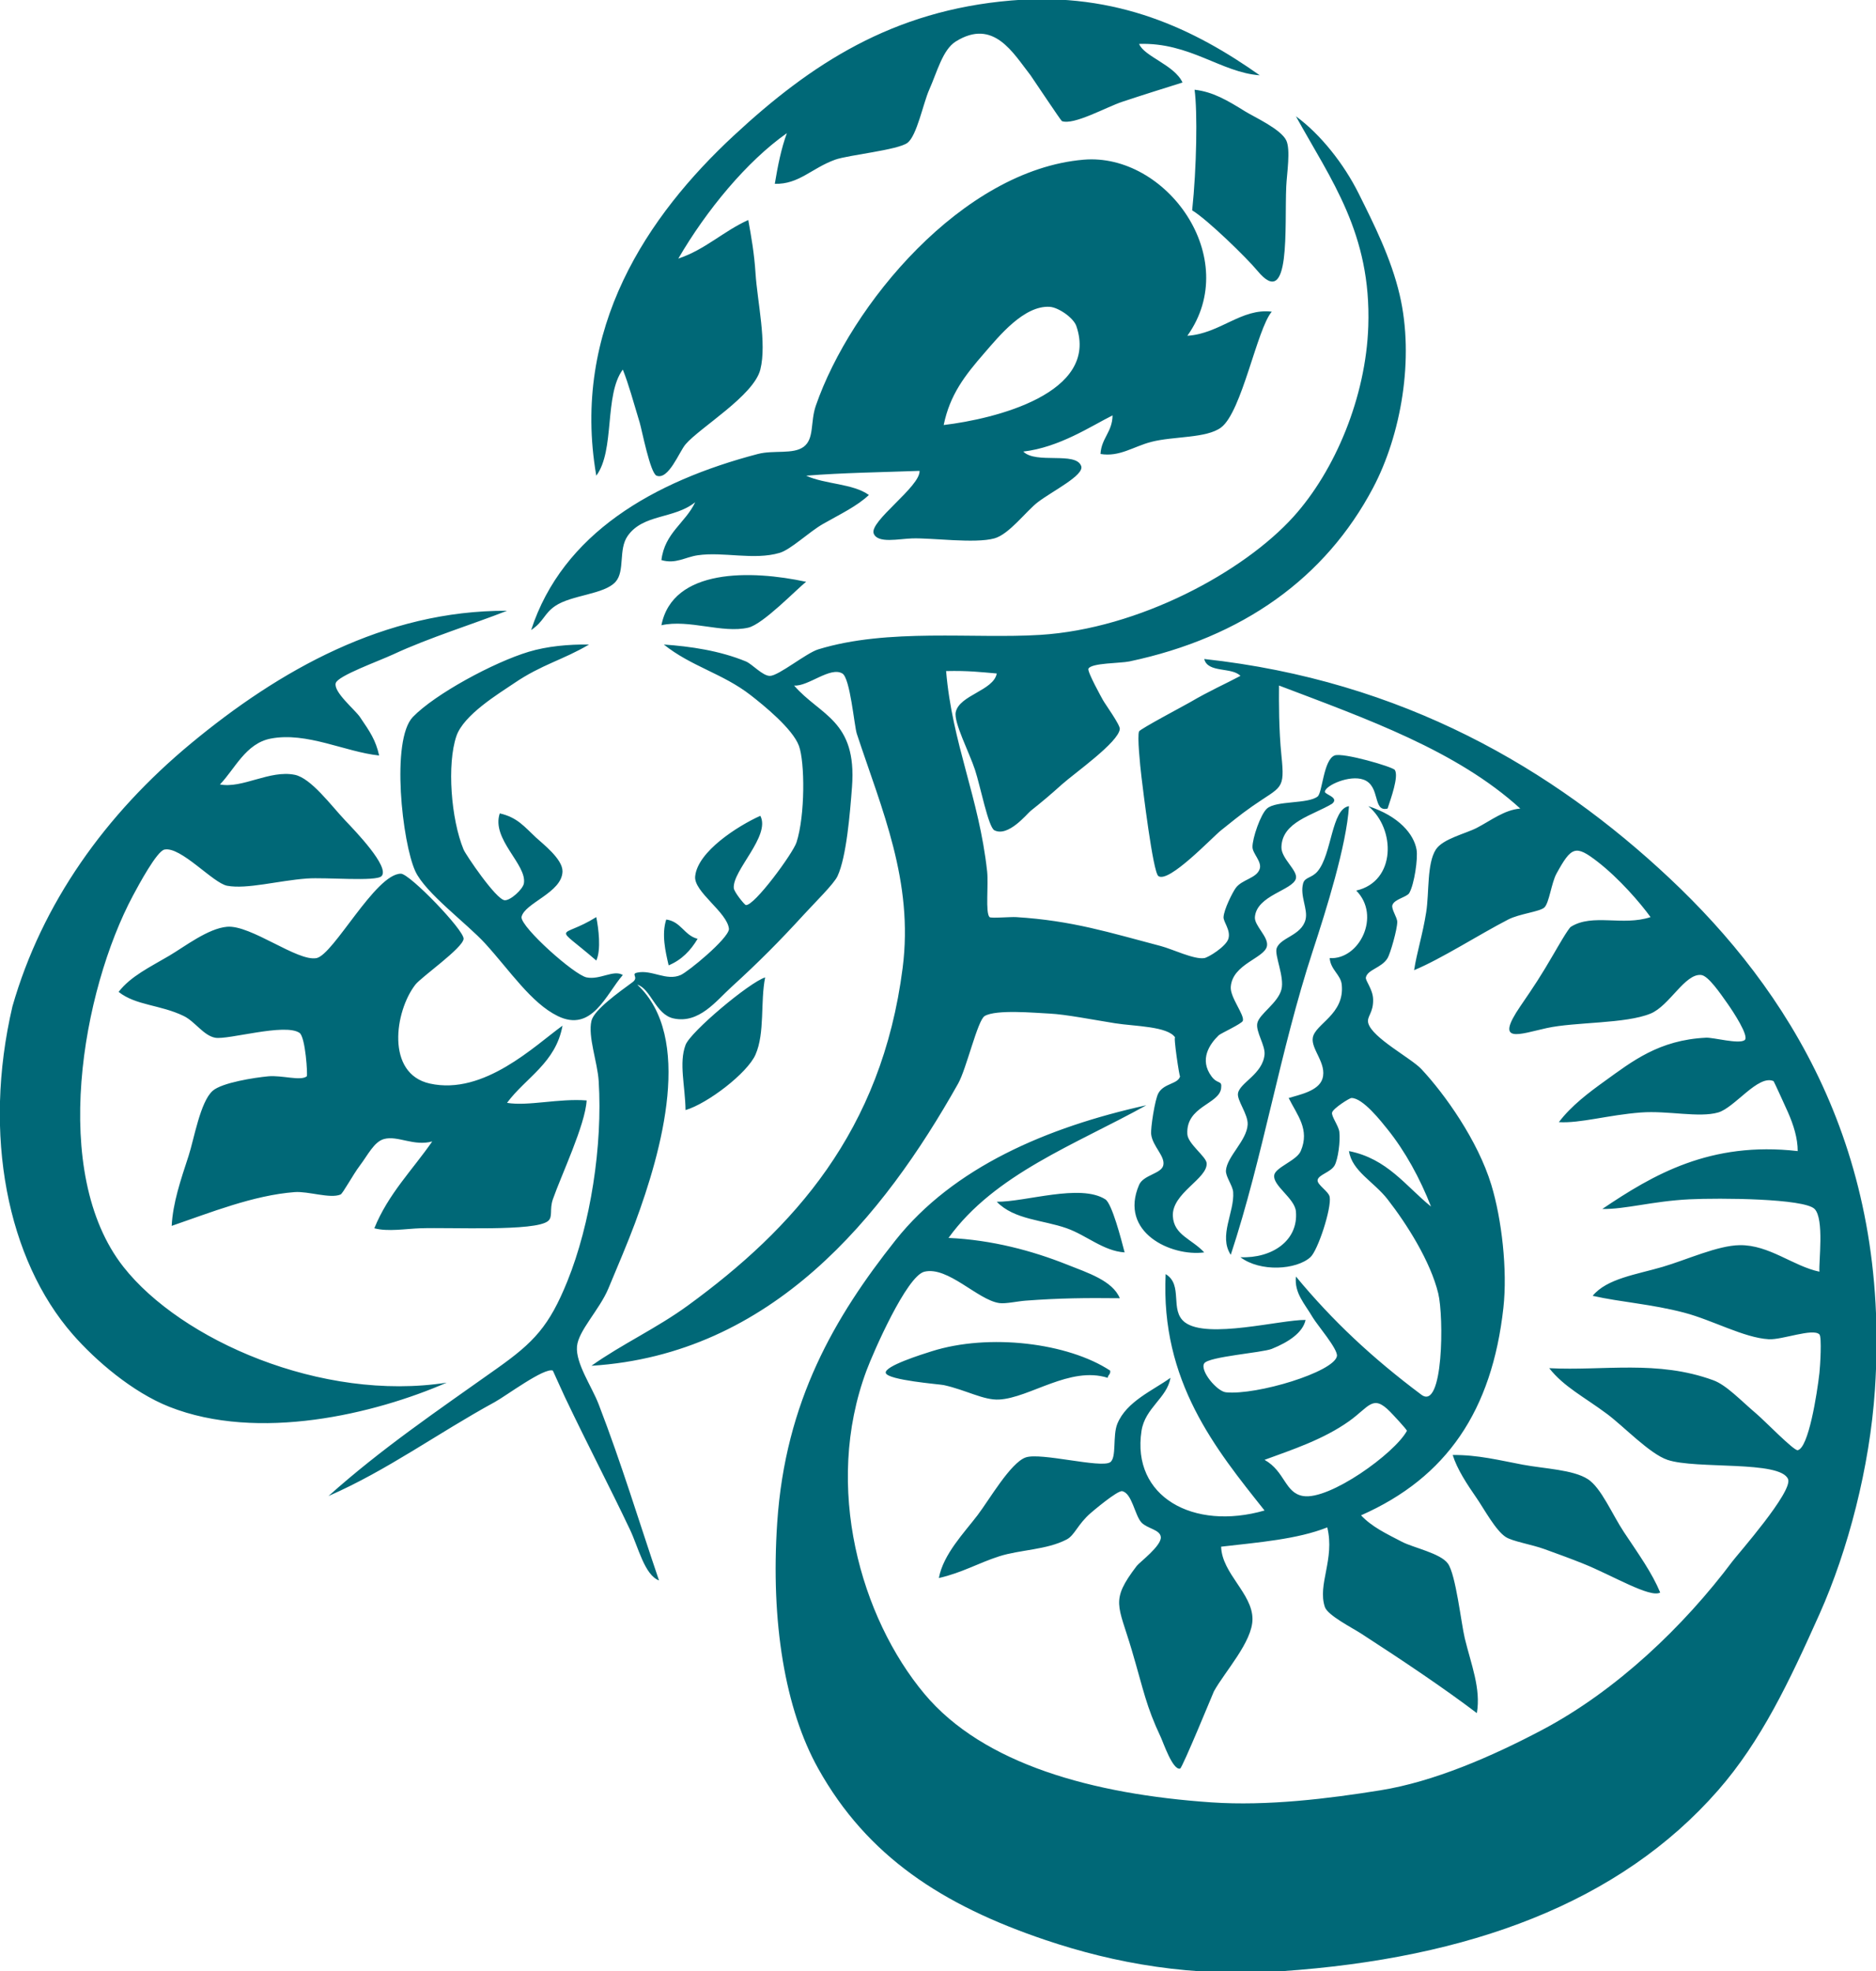 <?xml version="1.0" encoding="UTF-8" standalone="no"?>
<svg
   xmlns:dc="http://purl.org/dc/elements/1.1/"
   xmlns:cc="http://creativecommons.org/ns#"
   xmlns:rdf="http://www.w3.org/1999/02/22-rdf-syntax-ns#"
   xmlns:svg="http://www.w3.org/2000/svg"
   xmlns="http://www.w3.org/2000/svg"
   viewBox="0 0 497.547 522.88"
   height="522.88"
   width="497.547"
   xml:space="preserve"
   id="svg2"
   version="1.1"><defs
     id="defs6" /><g
     transform="matrix(1.333,0,0,-1.333,0,522.88)"
     id="g10"><g
       transform="scale(0.1)"
       id="g12"><path
         id="path14"
         style="fill:#006877;fill-opacity:1;fill-rule:evenodd;stroke:none"
         d="m 2506.37,3772.79 c -76.35,5.26 -138.95,65.84 -240,62.41 10.09,-25.17 70.25,-41.72 86.4,-76.81 -38.34,-12.07 -74.9,-23.41 -120,-38.39 -31.51,-10.47 -96.6,-47.14 -120,-38.41 -1.96,0.73 -60.27,88.49 -62.4,91.2 -34.45,43.76 -73.26,114.3 -148.8,67.2 -26.09,-16.26 -37.18,-60.98 -52.8,-95.99 -12.01,-26.95 -24.48,-91.42 -43.19,-105.61 -19.13,-14.5 -118,-24.17 -144.01,-33.59 -47.03,-17.05 -72.04,-49.3 -120,-48.01 5.92,35.69 12.82,70.38 24,100.8 -79.83,-56.17 -160.09,-153.5 -216,-249.6 53.91,18.1 89.58,54.43 139.2,76.81 6.03,-33.51 11.88,-66.31 14.41,-105.6 3.64,-57.09 22.84,-139.45 9.59,-192.01 -13.11,-52.06 -120.16,-115.26 -148.79,-148.8 -12.65,-14.81 -33.71,-71.46 -57.6,-62.4 -12.69,4.81 -29.35,91.62 -33.61,105.6 -13.54,44.51 -21.2,74.07 -33.6,105.6 -37.47,-50.52 -15.22,-160.78 -52.79,-211.2 -50.55,292.85 102.39,517.74 273.59,676.8 153.23,142.37 315.42,248.82 552,268.8 211.66,17.88 366.31,-58.41 494.4,-148.8 z m 201.6,-2865.602 c 21.83,-23.223 50.42,-36.543 81.6,-52.793 22.5,-11.719 76.43,-22.637 91.21,-43.204 15.84,-22.05 26.39,-119.023 33.6,-148.789 12.51,-51.738 32.44,-99.941 24,-148.808 -64.22,48.828 -147.31,104.59 -230.41,158.398 -17.41,11.289 -66.43,36.113 -71.99,52.793 -15.04,45.078 20.25,94.942 4.8,158.399 -59.53,-23.672 -136.64,-29.766 -211.21,-38.399 1.7,-53.613 62.32,-92.949 62.4,-143.984 0.07,-45.254 -55.15,-104.688 -76.79,-144.004 -0.7,-1.25 -62.72,-152.481 -67.21,-153.613 -14.71,-3.672 -33.47,51.953 -38.4,62.402 -29.58,62.812 -33.79,92.012 -57.6,172.812 -26.93,91.407 -43.59,98.106 9.6,167.989 5.66,7.441 49.6,40.058 48,57.597 -1.35,14.844 -26.93,16.7 -38.4,28.809 -13.37,14.121 -18.78,58.379 -38.4,62.402 -9.61,1.973 -60.52,-41.582 -62.4,-43.203 -26.31,-22.676 -32.06,-44.453 -47.99,-52.793 -39.94,-20.937 -92.94,-20.273 -134.41,-33.613 -41.27,-13.262 -73.82,-32.695 -119.99,-43.184 8.85,47.383 50.18,89.922 76.79,124.786 23.41,30.683 65.7,104.592 96,115.212 29.73,10.39 149.43,-21.97 168,-9.61 13.4,8.91 4.45,52.68 14.41,76.8 18.32,44.43 70.89,66.11 105.59,91.21 -6.56,-40.12 -50.53,-59.45 -57.6,-105.6 -20.08,-131.04 103.05,-199.106 244.81,-158.403 -97.11,122.093 -207.11,256.873 -196.8,470.393 35.93,-21.53 7.01,-72.21 38.4,-96 44.67,-33.85 190.72,5.49 240,4.81 -5.43,-25.32 -33.74,-44.07 -67.21,-57.6 -18.89,-7.66 -125.72,-15.31 -134.39,-28.81 -9.18,-14.28 25.15,-55.8 43.2,-57.6 61.34,-6.13 214.9,40.39 220.8,71.99 2.52,13.6 -39.55,62.41 -48.01,76.82 -16.61,28.32 -36.89,48.32 -33.59,81.6 72.8,-88.02 151.78,-162.01 249.59,-235.21 43.91,-32.85 44.88,155.49 33.6,201.6 -15.65,64.02 -62.19,137.56 -100.79,187.21 -27.32,35.11 -71.01,56.21 -76.8,95.99 76.16,-15.04 112.82,-69.57 163.19,-110.39 -21.87,56.23 -51.62,110.31 -86.39,153.6 -12.3,15.3 -49.35,62.98 -72.01,62.4 -3.93,-0.11 -36.17,-20.5 -38.4,-28.81 -1.95,-7.32 12.85,-26.2 14.4,-38.4 2.3,-18.05 -2.52,-55.06 -9.59,-67.21 -7.89,-13.51 -31.98,-18.2 -33.61,-28.79 -1.44,-9.37 22.04,-22.57 24,-33.59 3.99,-22.28 -23.36,-106.5 -38.4,-120 -28.11,-25.27 -99.68,-29.86 -139.2,0 62.91,-2.62 115.64,33.03 110.41,91.19 -2.36,26.21 -46.28,51.04 -43.2,71.99 2.3,15.77 44.63,28.95 52.79,48.01 18.47,43.13 -6.95,71.27 -23.99,105.61 19.71,6.25 59.4,13.38 67.19,38.4 9.43,30.25 -23.12,58.64 -19.2,81.6 4.75,27.79 63.69,46.29 57.6,105.59 -2.04,19.94 -22.15,29.45 -24,52.81 59.08,-3.57 102.66,84.09 52.81,134.39 79.41,18.13 78.72,122.89 24,168 61.76,-20.2 90.72,-56.17 96,-86.4 3.1,-17.81 -4.51,-69.01 -14.4,-86.4 -4.69,-8.24 -29.68,-12.11 -33.61,-24 -2.67,-8.1 9.57,-24.14 9.61,-33.6 0.06,-14.85 -13.83,-63.07 -19.2,-71.99 -11.82,-19.61 -39.74,-22.58 -43.2,-38.4 -1.43,-6.51 13.75,-23.17 14.39,-43.21 0.92,-28.26 -13.42,-34.29 -9.59,-48 8.19,-29.36 85.3,-69.53 105.59,-91.19 46.13,-49.26 112.23,-141.72 139.2,-230.41 20.53,-67.43 32.42,-169.01 24,-244.79 -22.71,-204.59 -112.87,-337.617 -283.2,-412.812 z m -115.2,38.398 c 52.41,-8.652 182.03,84.724 206.41,129.614 1.03,1.89 -29.57,34.29 -33.61,38.39 -34.56,35.1 -41.04,9.59 -81.59,-19.2 -51.39,-36.46 -112.96,-56.58 -168,-76.79 41.15,-23.205 40.11,-65.959 76.79,-72.014 z m 710.41,-191.992 c -19.68,-11.68 -95.97,34.551 -153.61,57.597 -25.59,10.235 -51.09,19.532 -76.8,28.809 -25.78,9.297 -62.93,15.176 -76.79,23.984 -20.12,12.813 -43.52,56.407 -57.6,76.817 -19.88,28.789 -39.2,58.027 -48.01,86.389 49.22,0.72 94.42,-10.78 139.2,-19.2 43.18,-8.107 100.33,-9.865 129.61,-28.791 26.77,-17.324 48.32,-70.019 71.99,-105.605 30.63,-46.055 55.54,-80.606 72.01,-120 z m -1065.6,676.796 c -42.15,2.68 -75.65,34 -115.2,48.01 -47.58,16.83 -104.38,16.78 -139.2,52.79 57.39,-0.56 166.05,36.51 216,4.81 13.25,-8.42 31.64,-79.57 38.4,-105.61 z m -28.81,-235.19 c 1.36,-7.76 -4.53,-8.27 -4.79,-14.4 -75.15,23.93 -155.04,-39.92 -216.01,-43.2 -31.11,-1.68 -65.65,18.96 -110.39,28.79 -7.3,1.6 -111.03,9.66 -115.2,24 -3.93,13.48 72.93,37.42 91.19,43.2 114.49,36.29 271.56,16.66 355.2,-38.39 z m -844.79,518.39 c -0.76,48.63 -13.52,93.45 0,129.6 9.8,26.24 127.13,124.64 158.4,134.41 -9.82,-48.67 -0.23,-110.41 -19.2,-153.61 -16.29,-37.06 -95.56,-97.52 -139.2,-110.4 z m -355.21,993.6 c -64.239,-25.45 -155.364,-53.67 -225.594,-86.4 -30.633,-14.27 -111.196,-42.96 -115.196,-57.6 -4.835,-17.65 38.137,-52.74 47.997,-67.2 20.339,-29.84 31.32,-45.74 38.398,-76.8 -67.219,6.91 -144.043,47.61 -215.996,33.6 -49.805,-9.69 -71.191,-60.8 -100.801,-91.2 44.735,-8.66 98.84,29.24 148.801,19.2 32.586,-6.55 72.543,-61.42 100.801,-91.2 18.711,-19.71 89.015,-92.29 71.992,-110.39 -10.703,-11.41 -110.949,-2.01 -148.801,-4.81 -56.476,-4.18 -119.18,-21.73 -158.398,-14.39 -28.133,5.26 -92.137,78.67 -124.793,71.99 -15.024,-3.07 -50.871,-69.61 -62.407,-91.2 C 163.469,1951.2 98.508,1588.63 245.574,1401.6 c 114.41,-145.51 394.465,-269.1 643.196,-230.41 -143.477,-62.5 -374.942,-118.03 -551.993,-48.01 -73.3,29.01 -146.543,91.98 -192.004,144.01 C 14.902,1415.88 -35.098,1663.91 24.773,1920 c 58.688,204.97 184.575,381.76 355.2,523.19 174.656,144.76 385.398,265.13 628.797,264 z m 158.41,-974.4 c -2.48,-48.04 -50.87,-149.65 -67.21,-196.79 -7.13,-20.59 0.58,-34.79 -9.6,-43.21 -25.45,-21.07 -191.1,-12.28 -254.393,-14.39 -28.516,-0.96 -64.227,-7.27 -91.204,0 27.661,68.34 75.918,116.07 115.2,172.79 -36.825,-10.19 -68.664,12.31 -95.996,4.81 -19.684,-5.41 -32.09,-31.84 -48,-52.82 -13.543,-17.83 -33.875,-55.66 -38.399,-57.59 -20.637,-8.79 -64.375,6.83 -91.199,4.8 -82.285,-6.25 -168.039,-40.88 -244.801,-67.21 2.289,45.51 17.934,91.35 33.598,139.22 10.929,33.36 23.16,107.72 48,129.59 18.406,16.21 83.23,26.27 110.398,28.8 27.293,2.55 64.563,-9.81 76.797,0 2.031,1.63 -2.527,78.12 -14.394,86.4 -28.797,20.11 -142.649,-14.4 -167.997,-9.59 -23.062,4.36 -40.097,32.34 -62.406,43.19 -46.656,22.69 -95.066,20.67 -129.597,48 24.14,31.15 61.695,48.96 100.8,72 30.371,17.89 77.317,54.5 115.196,57.6 47.187,3.88 139.859,-69.56 177.597,-62.39 33.977,6.44 117.422,167.85 168.008,168 17.625,0.04 126.067,-112.61 124.797,-129.61 -1.359,-18.28 -84.172,-75.95 -95.996,-91.2 -41.012,-52.87 -59.145,-177.27 28.797,-196.8 107.785,-23.93 209.044,75.64 263.994,115.2 -13.53,-74.46 -72.96,-103.04 -110.4,-153.6 42.28,-7.01 102.8,9.18 158.41,4.8 z m 1483.19,590.4 c -38.67,-23.31 -99.73,-35.96 -100.8,-86.4 -0.49,-22.83 32.89,-46.3 28.81,-62.4 -5.92,-23.32 -78.24,-33.21 -81.6,-76.8 -1.32,-17.07 27.54,-39.41 24,-57.59 -4.76,-24.34 -69.14,-35.51 -72.01,-81.6 -1.29,-20.83 27.89,-55.72 24,-67.21 -1.96,-5.8 -44.04,-24.97 -48,-28.8 -18.32,-17.74 -39.03,-48.16 -14.4,-81.6 12.58,-17.07 21.47,-6.58 19.2,-23.99 -4.12,-31.74 -70.47,-35.53 -67.19,-91.21 1.13,-19.18 37.46,-44.55 38.4,-57.6 2.2,-31.06 -69.69,-59.51 -67.21,-105.59 2.04,-37.65 37.43,-45.06 62.41,-72.01 -65.93,-8.73 -170.23,39.98 -129.61,134.4 8.49,19.72 43.76,22.05 48.01,38.39 4.78,18.42 -21.23,37.97 -24.01,62.41 -1.3,11.43 7.36,69.08 14.4,81.6 11.38,20.25 38.77,17.69 43.2,33.6 -1.12,-4.04 -14.25,84.31 -9.59,76.81 -14.28,23 -80.98,22.56 -120,28.79 -42.74,6.83 -98.62,17.73 -129.61,19.2 -30.18,1.44 -106.5,8.65 -129.6,-4.8 -14.07,-8.19 -36.23,-104.94 -52.79,-134.4 -148.6,-264.2 -369.97,-539.05 -729.6,-561.6 60.56,43.02 129.61,74.51 191.99,120 208.98,152.44 385.59,345.87 427.21,672.01 21.91,171.72 -41.21,313.98 -91.21,465.59 -5.15,15.64 -13.11,110.68 -28.79,120 -24.24,14.41 -68.06,-26.32 -96.01,-24 51.71,-59.89 125.28,-68.86 115.21,-201.6 -4,-52.63 -11,-139.15 -28.8,-177.59 -7.23,-15.6 -44.84,-52.38 -67.21,-76.81 -48.1,-52.55 -89.09,-94 -143.99,-143.99 -30.36,-27.64 -64.57,-73.54 -115.21,-62.4 -35.61,7.83 -44.87,58.86 -71.99,67.19 111.38,-104.19 49.59,-328.91 -4.8,-475.2 -13.84,-37.23 -34.63,-86.17 -52.8,-129.59 -17.75,-42.38 -59.78,-83.81 -62.4,-115.22 -2.82,-33.77 29.46,-79.47 43.19,-115.19 46.53,-121 78.69,-228.81 120,-350.392 -28.74,10.832 -41.22,66.269 -57.6,100.8 -40.9,86.309 -82.93,165.962 -129.59,264.002 -5.5,11.53 -23.88,52.74 -24.01,52.8 -16.99,6.58 -93.31,-50.45 -115.197,-62.41 C 869.805,1069.98 771.16,996.973 653.574,945.586 759.043,1039.88 868.035,1113.73 989.57,1200 c 72.73,51.62 103.06,83.48 139.2,172.79 46.19,114.14 70.41,270.12 62.4,398.4 -2.37,38.05 -21.8,88.51 -14.39,120 5.15,21.95 54.84,57.11 81.6,76.8 13.67,10.08 -4.21,16.27 9.6,19.2 29.12,6.19 57.92,-17.44 86.4,-4.8 15.02,6.68 93.81,71.47 95.99,91.2 -2.41,33.4 -71.25,74.6 -67.19,105.61 5.16,49.01 84.51,99.69 129.59,120 21,-40.09 -55.96,-109.09 -52.8,-144.01 0.71,-7.76 21.31,-33.25 24.01,-33.6 16.69,-2.17 93.82,103.12 100.79,124.8 17.23,53.57 16.75,159.33 4.8,192 -12.45,34.05 -70.59,81.04 -96,100.81 -55.8,43.39 -117.89,56.87 -172.8,100.8 52.86,-3.66 111.16,-12.17 163.21,-33.61 12.58,-5.18 33.44,-29.08 47.99,-28.8 17.46,0.34 72.17,45.48 96.01,52.8 138.97,42.69 309.21,20.58 441.59,28.81 196.44,12.19 404.82,125.25 504,235.19 82.68,91.66 144.12,237.87 148.81,379.2 6.12,184.32 -73.86,290.54 -144,417.6 49.43,-36.25 95.62,-95.06 124.8,-153.6 30.34,-60.88 64.52,-128.7 81.59,-201.6 29.86,-127.39 2.45,-279.39 -52.8,-384 -94.59,-179.14 -259.26,-297.93 -484.8,-345.6 -18.26,-3.85 -75.47,-2.85 -81.6,-14.4 -2.95,-5.57 27.57,-60.13 28.81,-62.4 4.35,-8.03 34.31,-49.28 33.59,-57.6 -2.27,-26.46 -90.47,-88.18 -115.2,-110.4 -23.93,-21.5 -37.95,-33.29 -62.4,-52.8 -6.82,-5.45 -44.44,-52.58 -72,-38.4 -11.98,6.17 -27.94,88.19 -38.4,120 -11.5,35.02 -42.83,94.79 -38.4,115.2 7.38,33.94 75.32,42.75 81.61,76.8 -32.5,2.75 -56,5.79 -100.8,4.8 12.14,-144.6 65.5,-251.28 81.6,-398.4 3.02,-27.66 -3.8,-82.02 4.79,-91.2 2.57,-2.73 42.1,0.66 52.8,0 112.15,-6.92 186.21,-30.89 288,-57.59 23.09,-6.07 65.98,-27.09 86.41,-24 8.3,1.25 43.24,22.99 48,38.39 5.26,17.04 -10.11,33.47 -9.6,43.2 0.8,15.29 17.63,48.57 24,57.6 12.34,17.54 41.9,19.29 47.99,38.4 4.59,14.39 -14.12,30.39 -14.4,43.2 -0.38,17.54 16.14,65.6 28.81,76.8 18.33,16.24 81.32,8.71 100.79,24 9.49,7.46 11.61,72.84 33.61,81.6 16.44,6.56 116.03,-22.59 120,-28.8 8.14,-12.79 -7.76,-56.38 -14.4,-76.8 -30.45,-7.85 -13.31,45.25 -48.01,57.6 -27.89,9.93 -75.66,-11.6 -76.79,-24 -0.53,-5.67 29.52,-11.39 14.39,-24 z M 1171.97,2640 c -52.09,-30.77 -94.02,-39.57 -148.79,-76.81 -30.707,-20.87 -100.785,-62.94 -115.2,-105.6 -18.847,-55.73 -10.773,-164.81 14.395,-225.6 4.129,-9.97 64.23,-99.04 81.605,-100.8 11.21,-1.13 36.46,21.77 38.4,33.61 6.17,37.72 -65.384,87.84 -48.005,139.2 35.335,-8.05 49.255,-26.91 72.005,-48.01 13.08,-12.13 53.05,-42.73 52.79,-67.2 -0.43,-42.62 -76,-63.01 -81.59,-91.2 -0.76,-20.66 105,-115.11 129.6,-119.99 26.8,-5.33 53.52,15.99 71.99,4.79 -33.45,-38.38 -61.23,-115.1 -129.6,-81.6 -52.67,25.81 -95.21,90.42 -143.996,144.01 -36.511,40.09 -119.019,100.42 -139.195,143.99 -26.02,56.17 -49.172,261.46 -4.809,307.2 43.965,45.34 160.215,108.44 230.4,129.6 36.67,11.05 79.69,15.02 120,14.41 z m 1358.4,662.39 c -29.49,-34.32 -59.39,-199.23 -100.8,-230.4 -29.26,-22.02 -94.43,-17.11 -139.2,-28.8 -35.47,-9.25 -62.95,-30.31 -100.8,-23.99 1.86,31.74 23.61,43.59 24,76.79 -42.71,-21.3 -105.86,-63.72 -177.59,-71.99 25.09,-25.43 104.44,0.58 115.19,-28.8 6.7,-18.31 -57.24,-49.67 -86.4,-72.01 -23.21,-17.78 -56.97,-63.94 -86.4,-72 -38.98,-10.67 -123.53,1.2 -163.19,0 -27.05,-0.81 -68.77,-10.64 -76.8,9.6 -9.54,24.03 93.1,93.68 91.19,124.8 -75.59,-2.8 -153.02,-3.77 -225.59,-9.6 37.15,-17.24 93.31,-15.49 124.79,-38.4 -23.48,-22.22 -56.2,-37.71 -91.19,-57.59 -27.56,-15.66 -64.03,-51.03 -86.41,-57.61 -51.53,-15.15 -111.66,2.8 -163.19,-4.8 -24.98,-3.68 -43.39,-17.85 -72,-9.6 6.46,54.33 47.78,73.81 67.2,115.2 -42.21,-33.87 -103.52,-22.9 -134.41,-67.2 -18.77,-26.93 -4.82,-69.53 -24,-91.19 -22.29,-25.19 -87.32,-25.92 -120,-48.01 -22.43,-15.17 -22.5,-30.87 -47.99,-48 62.65,192.1 243.61,296.03 451.2,350.41 31.3,8.19 70.41,-1.34 91.19,14.39 21.35,16.16 12.83,49.24 24.01,81.61 69.25,200.54 291.55,469.02 532.8,489.6 164.14,13.99 316.77,-195.66 206.4,-350.41 64.91,4.16 107.48,55.37 167.99,48 z m -652.79,-225.6 c 12.45,60.26 41.55,98.05 81.59,144 27.9,32.02 78.14,94.57 129.6,91.2 16.79,-1.1 46.98,-21.39 52.8,-38.4 45.74,-133.63 -161.77,-184.61 -263.99,-196.8 z m 403.2,-1353.6 c -140.97,-78.23 -301.67,-136.74 -393.6,-263.99 86.63,-3.89 166.9,-25.66 235.2,-52.81 42.01,-16.7 91.25,-32.29 105.59,-67.19 -67.7,0.74 -119.36,0.27 -187.2,-4.81 -17.06,-1.28 -40.06,-6.68 -52.8,-4.8 -42.85,6.33 -101.92,73.61 -148.8,62.4 -35.15,-8.4 -101.61,-160.31 -115.19,-196.79 -86.35,-231.821 -11.01,-492.173 115.19,-643.208 117.12,-140.156 335.75,-199.941 571.2,-215.996 111.58,-7.617 233.44,7.52 336,24.004 106.15,17.031 221.22,66.973 321.6,120 148.08,78.184 282.36,206.641 379.2,335.996 9.77,13.047 120.42,138.496 110.41,163.203 -15.32,37.771 -183.4,19.16 -240,38.401 -35.37,12.01 -86.7,66.33 -120,91.19 -45.69,34.12 -85.76,53.79 -115.2,91.21 109.4,-5.53 215,16.72 326.39,-24 26.33,-9.63 54.41,-40.06 86.41,-67.21 15.78,-13.38 74.12,-73.56 81.6,-71.99 21.58,4.47 38.42,111.81 43.2,153.59 1.48,12.91 5.02,71.74 0,76.8 -12.89,13.02 -74.22,-11.1 -100.8,-9.59 -49.16,2.77 -111.88,38.06 -168.01,52.79 -66.54,17.46 -125.31,20.72 -182.4,33.59 28.39,34.48 86.93,42.27 139.2,57.62 47.98,14.08 109.52,42.66 153.6,43.19 58.57,0.72 105.97,-41.72 158.41,-52.8 -1.62,18.54 9.93,104.92 -9.61,124.81 -20.47,20.82 -187.96,22.26 -249.59,19.2 -72.98,-3.64 -127.37,-20.1 -172.81,-19.2 100.69,67.91 214.67,135.11 388.81,115.19 0.06,25.47 -8.36,52.11 -19.2,76.8 -2.33,5.28 -28.1,62.09 -28.81,62.4 -30.76,13.65 -77.4,-52.99 -110.39,-62.4 -38.32,-10.92 -100.08,4.06 -153.61,0 -65.12,-4.94 -121.25,-21.9 -163.2,-19.2 24.77,32.72 59.63,58.89 91.2,81.6 54.18,38.99 107.78,81.95 201.61,86.41 14.9,0.7 65.33,-13.33 76.79,-4.81 9.9,7.37 -23.59,57.78 -33.59,72.01 -15.18,21.55 -38.75,56.07 -52.81,57.59 -32.36,3.51 -63,-61.28 -100.79,-76.8 -50.09,-20.57 -149.88,-16.37 -206.4,-28.79 -54.54,-12 -104.85,-33.01 -52.81,43.2 28.45,41.65 39.98,58.77 67.2,105.59 6.12,10.52 28.44,49.59 33.6,52.8 43.57,27.08 102.63,0.81 158.41,19.2 -20.2,27.96 -62.27,76.88 -105.6,110.4 -43.65,33.76 -51.9,30.14 -81.6,-23.99 -9.92,-18.08 -14.49,-58.17 -24.01,-67.21 -8.95,-8.51 -49.61,-12.43 -71.99,-24 -58.14,-30.02 -133.08,-78.32 -187.21,-100.8 5.3,35.1 16.96,70.42 24.01,115.2 6.22,39.53 1.19,96.72 19.2,124.8 13.77,21.49 59.67,31.76 81.6,43.21 28.92,15.09 54.39,35.6 86.39,38.39 -126.39,115.2 -304.93,178.27 -480,244.8 -0.24,-31.81 -0.49,-87.51 4.8,-139.2 7.14,-69.62 0.51,-60.3 -57.6,-100.8 -26.61,-18.55 -45.24,-34.57 -62.4,-48 -16.93,-13.26 -103.8,-105.87 -124.8,-91.19 -10.93,7.64 -30.89,174.67 -33.6,196.79 -2.83,23.21 -8.79,82.89 -4.8,91.2 2.43,5.04 91.72,52.26 100.8,57.61 39.33,23.12 71.23,37 100.8,52.79 -17.13,18.07 -65.16,5.24 -71.99,33.6 394.94,-43.07 693.96,-218.23 926.4,-436.8 233.79,-219.85 440.03,-539.74 407.99,-1017.59 C 3720.1,1003.54 3677.11,838.047 3619.98,710.391 3560.08,576.543 3504.16,458.086 3418.38,360 3222.41,135.957 2923.14,25.469 2549.57,0 2372.07,-12.109 2218.61,15.254 2079.17,62.402 1875.48,131.27 1725.6,228.34 1627.98,403.184 c -65.85,117.949 -94.91,291.191 -81.6,489.609 16.19,241.587 114.57,409.437 235.2,561.597 115.05,145.16 301.41,225.14 499.2,268.8 z m -1094.4,288 c -87.49,75.7 -72.69,41.15 0,86.4 4.52,-22.41 9.94,-65.03 0,-86.4 z m 201.6,43.2 c -13.7,-23.1 -31.65,-41.95 -57.61,-52.8 -6.37,27.36 -14.4,61.71 -4.8,91.2 29.61,-4 35.6,-31.6 62.41,-38.4 z m 216,710.41 c -17.64,-13.25 -85.39,-84.33 -115.21,-91.21 -51.55,-11.9 -117.5,17.14 -172.79,4.8 22.44,113.8 178.7,110.04 288,86.41 z m 772.8,979.2 c 36.36,-4.02 65.15,-21.05 100.8,-43.21 17.5,-10.88 70.67,-34.94 81.6,-57.59 8.93,-18.54 1.17,-65.99 0,-91.21 -3.71,-79.51 9.76,-249.81 -57.61,-167.99 -20.15,24.48 -99.19,101.74 -129.6,120 8.93,84.75 10.76,195.57 4.81,240 z m 71.99,-2318.41 c -24.81,37.77 7.6,84.43 4.8,124.8 -0.9,13.09 -15.42,30.9 -14.39,43.2 2.32,27.97 41.52,59.34 43.2,91.21 1.08,20.64 -21.85,48.4 -19.2,62.39 4.01,21.23 48.98,37.81 52.8,76.8 1.79,18.26 -17.8,45.52 -14.41,62.4 3.7,18.47 40.85,39.75 48,67.2 6.45,24.73 -13.98,68.11 -9.59,81.61 7.23,22.24 49.47,25.19 57.6,57.59 5.17,20.64 -11.69,47.06 -4.81,72.01 3.52,12.74 17.09,10.08 28.8,23.99 28.63,34.04 27.38,124.39 62.41,129.6 -4.94,-78.43 -45.58,-207.31 -72.01,-288 -65.6,-200.35 -98.66,-409.14 -163.2,-604.8 v 0" /></g></g></svg>